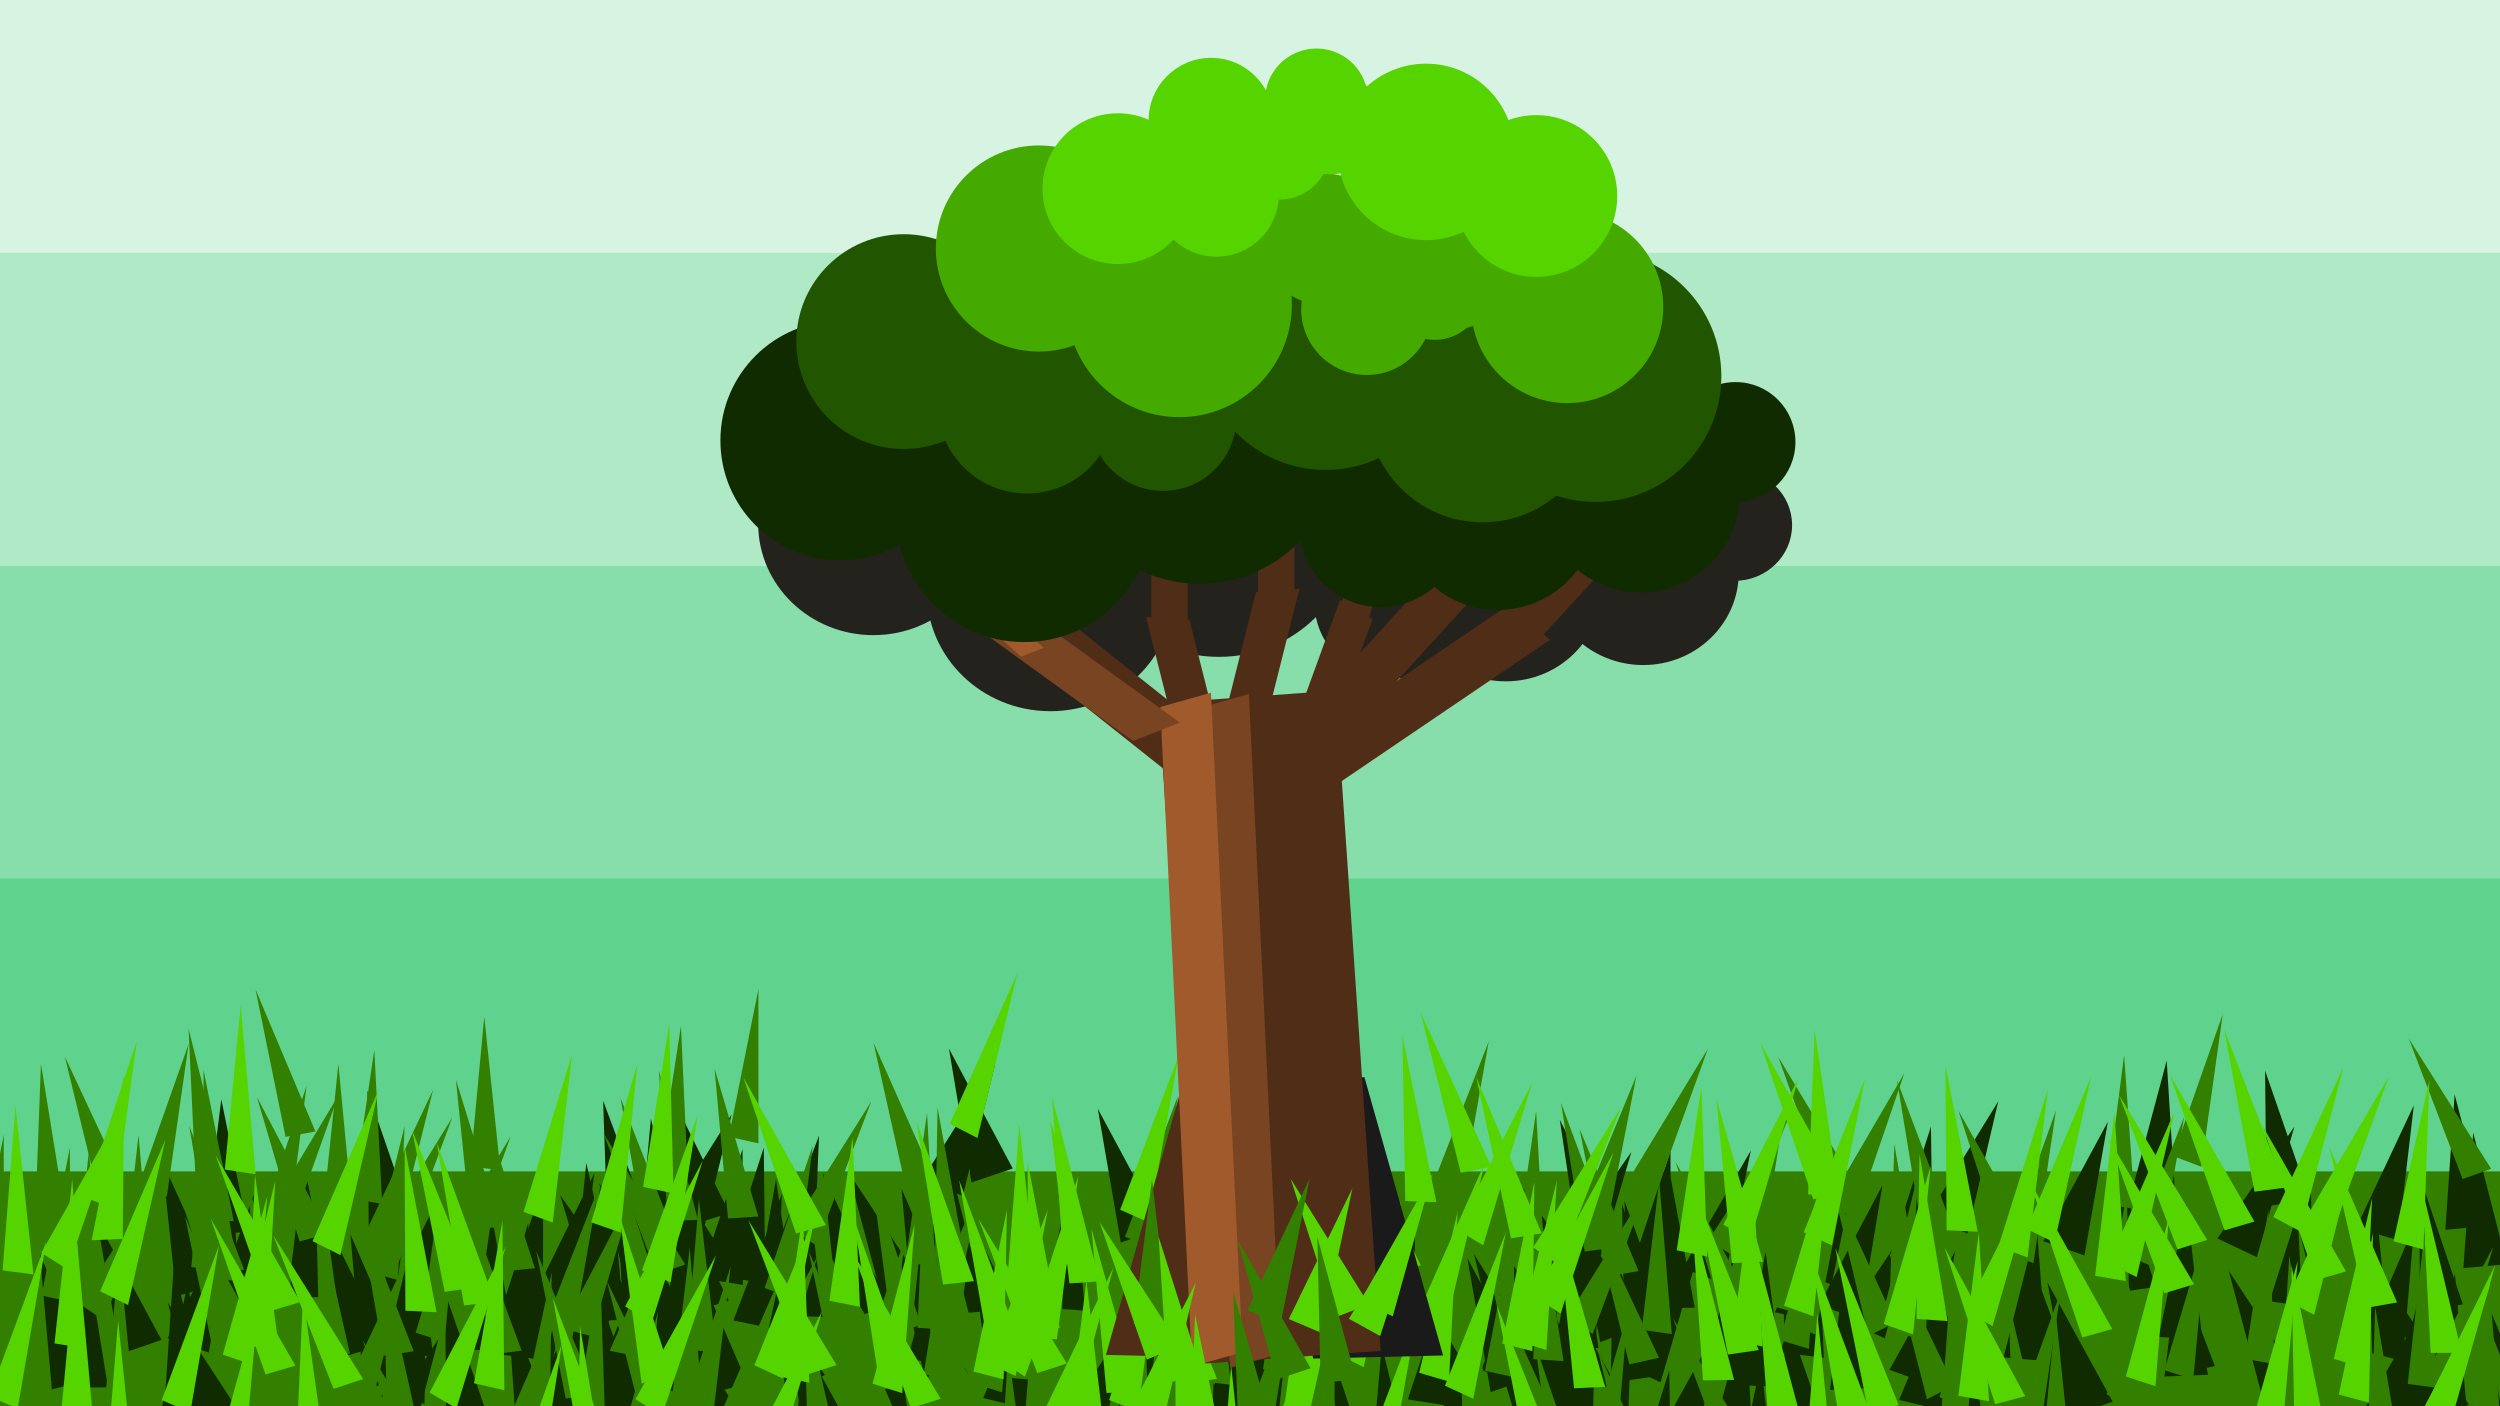 <?xml version="1.0" encoding="UTF-8"?>
<svg width="1920" height="1080" version="1.1" viewBox="0 0 508 285.75" xmlns="http://www.w3.org/2000/svg" xmlns:xlink="http://www.w3.org/1999/xlink">
<g stroke-linecap="square">
<rect x="-22.55" y="-21.526" width="558.74" height="324.7" fill="#d7f4e3" stop-color="#000000" stroke-width="4.531" style="-inkscape-stroke:none;font-variation-settings:normal"/>
<rect x="-22.55" y="51.384" width="558.74" height="247.02" fill="#afe9c6" stop-color="#000000" stroke-width="3.952" style="-inkscape-stroke:none;font-variation-settings:normal"/>
<rect x="-22.55" y="115.01" width="558.74" height="140.54" fill="#87deaa" stop-color="#000000" stroke-width="2.981" style="-inkscape-stroke:none;font-variation-settings:normal"/>
<rect x="-22.55" y="178.51" width="558.74" height="140.54" fill="#5fd38d" stop-color="#000000" stroke-width="2.981" style="-inkscape-stroke:none;font-variation-settings:normal"/>
<rect x="-22.55" y="238.03" width="558.74" height="65.144" fill="#338000" stop-color="#000000" stroke-width="2.029" style="-inkscape-stroke:none;font-variation-settings:normal"/>
</g>
<g>
<path id="a" transform="matrix(.282 0 0 1 -13.088 42.521)" d="m108.52 212.16 15.727 27.24h-31.454z" fill="#112b00" stop-color="#000000" stroke-linecap="square" stroke-width="2.029" style="-inkscape-stroke:none;font-variation-settings:normal"/>
<use transform="rotate(19.343 52.948 338.46)" xlink:href="#a"/>
<use transform="rotate(2.422 -105.69 746.94)" xlink:href="#a"/>
<use transform="rotate(-2.262 -762.32 -456.24)" xlink:href="#a"/>
<use transform="rotate(-5.447 56.091 69.318)" xlink:href="#a"/>
<use transform="rotate(-23.861 49.469 220.43)" xlink:href="#a"/>
<use transform="rotate(-15.24 -44.832 187.65)" xlink:href="#a"/>
<use transform="rotate(6.954 164.82 492.78)" xlink:href="#a"/>
<use transform="rotate(-2.332 -409.18 -840.46)" xlink:href="#a"/>
<use transform="rotate(10.71 99.974 431)" xlink:href="#a"/>
<use transform="rotate(-4.767 41.421 -458.23)" xlink:href="#a"/>
<use transform="rotate(-17.18 20.755 90.139)" xlink:href="#a"/>
<use transform="rotate(1.124 380.27 3649.4)" xlink:href="#a"/>
<use transform="rotate(23.919 12.334 432.33)" xlink:href="#a"/>
<use transform="rotate(9.635 34.387 665.22)" xlink:href="#a"/>
<use transform="rotate(-9.745 -147.94 -97.112)" xlink:href="#a"/>
<use transform="rotate(17.148 91.964 486.8)" xlink:href="#a"/>
<use transform="rotate(-9.767 100.5 -168.09)" xlink:href="#a"/>
<use transform="rotate(9.321 149.71 817.19)" xlink:href="#a"/>
<use transform="rotate(-13.29 108.95 -107.35)" xlink:href="#a"/>
<use transform="rotate(17.452 80.294 463.05)" xlink:href="#a"/>
<use transform="rotate(-19.591 93.601 -28.221)" xlink:href="#a"/>
<use transform="rotate(7.16 111.88 969.43)" xlink:href="#a"/>
<use transform="rotate(24.809 40.503 500.15)" xlink:href="#a"/>
<use transform="rotate(22.473 77.793 506.32)" xlink:href="#a"/>
<use transform="rotate(-11.196 -88.312 -296.66)" xlink:href="#a"/>
<use transform="rotate(21.615 50.796 573.49)" xlink:href="#a"/>
<use transform="rotate(-24.571 73.43 -7.015)" xlink:href="#a"/>
<use transform="rotate(-7.511 1.82 -596.47)" xlink:href="#a"/>
<use transform="rotate(22.935 152.76 563.83)" xlink:href="#a"/>
<use transform="rotate(9.118 217.04 1080.4)" xlink:href="#a"/>
<use transform="rotate(2.004 503.87 4433.4)" xlink:href="#a"/>
<use transform="rotate(11.708 208.74 968.95)" xlink:href="#a"/>
<use transform="rotate(-21.305 56.349 -149.93)" xlink:href="#a"/>
<use transform="rotate(.781 1193.3 10530)" xlink:href="#a"/>
<use transform="rotate(8.618 229.15 1157.6)" xlink:href="#a"/>
<use transform="rotate(1.018 -398.6 9465.2)" xlink:href="#a"/>
<use transform="rotate(-16.784 78.248 -355.91)" xlink:href="#a"/>
<use transform="rotate(-14.298 48.045 -412.35)" xlink:href="#a"/>
<use transform="rotate(3.25 368.86 3265.7)" xlink:href="#a"/>
<use transform="rotate(-24.369 163.23 -413.74)" xlink:href="#a"/>
<use transform="rotate(-4.431 389.42 -3138.3)" xlink:href="#a"/>
<use transform="rotate(-14.906 106.35 -717.69)" xlink:href="#a"/>
<use transform="rotate(-14.486 210.42 -903.07)" xlink:href="#a"/>
<use transform="rotate(11.997 173.25 1650)" xlink:href="#a"/>
<use transform="rotate(7.086 54.163 2660.1)" xlink:href="#a"/>
<use transform="matrix(-.994 -.105 -.105 .994 235.82 -1.676)" xlink:href="#a"/>
<use transform="rotate(1.215 550.3 14560)" xlink:href="#a"/>
<use transform="rotate(-14.303 13.39 292.27)" xlink:href="#a"/>
<use transform="rotate(-20.394 143.55 -590.17)" xlink:href="#a"/>
<use transform="matrix(-.929 .37 .37 .929 104.49 12.325)" xlink:href="#a"/>
<use transform="matrix(-.972 -.236 -.236 .972 287.66 15.237)" xlink:href="#a"/>
<use transform="rotate(8.31 14.805 2480.6)" xlink:href="#a"/>
<use transform="rotate(19.72 208.75 1347)" xlink:href="#a"/>
<use transform="rotate(-19.078 -1.347 244.75)" xlink:href="#a"/>
<use transform="rotate(20.991 253.44 1216.7)" xlink:href="#a"/>
<use transform="rotate(9.201 307.64 2244.7)" xlink:href="#a"/>
<use transform="matrix(-.996 .084 .084 .996 189.8 -15.455)" xlink:href="#a"/>
<use transform="rotate(24.485 225.44 1108.9)" xlink:href="#a"/>
<use transform="rotate(18.61 242.29 1361.6)" xlink:href="#a"/>
<use transform="rotate(1.728 197.22 11569)" xlink:href="#a"/>
<use transform="rotate(22.357 290.02 1222.3)" xlink:href="#a"/>
<use transform="rotate(-10.928 244.52 -1815.7)" xlink:href="#a"/>
<use transform="matrix(-.942 .335 .335 .942 89.919 18.935)" xlink:href="#a"/>
<use transform="rotate(-14.164 28.697 36.669)" xlink:href="#a"/>
<use transform="matrix(-.979 -.203 -.203 .979 227.73 -3.231)" xlink:href="#a"/>
<use transform="rotate(-2.62 203.59 -7562.9)" xlink:href="#a"/>
<use transform="rotate(13.366 252.04 1757.5)" xlink:href="#a"/>
<use transform="rotate(-2.36 172.9 -10078)" xlink:href="#a"/>
<use transform="rotate(20.772 243.62 1167)" xlink:href="#a"/>
<use transform="matrix(-.998 -.065 -.065 .998 251.9 -14.185)" xlink:href="#a"/>
<use transform="rotate(-2.231 563.67 -9614.4)" xlink:href="#a"/>
<use transform="matrix(-.977 .214 .214 .977 88.555 1.637)" xlink:href="#a"/>
<use transform="rotate(8.473 378.93 2772)" xlink:href="#a"/>
<use transform="matrix(-.997 -.072 -.072 .997 160.02 -13.282)" xlink:href="#a"/>
<use transform="matrix(-.957 .291 .291 .957 78.553 -9.296)" xlink:href="#a"/>
<use transform="rotate(5.707 621.85 4475.9)" xlink:href="#a"/>
<use transform="rotate(-8.16 86.908 -2644.8)" xlink:href="#a"/>
<use transform="rotate(13.403 188.6 1869.6)" xlink:href="#a"/>
<use transform="rotate(-19.428 234.08 -906.41)" xlink:href="#a"/>
<use transform="rotate(-24.136 243.49 -761.71)" xlink:href="#a"/>
<use transform="matrix(-.92 .392 .392 .92 41.041 9.8)" xlink:href="#a"/>
<use transform="rotate(2.547 455.97 9848.8)" xlink:href="#a"/>
<use transform="rotate(-11.77 215.04 -1797)" xlink:href="#a"/>
<use transform="rotate(4.29 202.53 6682.2)" xlink:href="#a"/>
<use transform="rotate(21.123 234.58 1537.3)" xlink:href="#a"/>
<use transform="rotate(15.923 361.58 1930.6)" xlink:href="#a"/>
<use transform="rotate(4.877 281.57 4905.4)" xlink:href="#a"/>
<use transform="rotate(14.045 276.83 2172)" xlink:href="#a"/>
<use transform="matrix(-.978 -.208 -.208 .978 198.91 15.562)" xlink:href="#a"/>
<use transform="rotate(-5.093 -15.81 -5210.6)" xlink:href="#a"/>
<use transform="rotate(-13.87 312.48 -1748.5)" xlink:href="#a"/>
<use transform="rotate(5.02 179.63 5671.3)" xlink:href="#a"/>
<use transform="rotate(-24.895 269.75 -803.05)" xlink:href="#a"/>
<use transform="rotate(8.383 356.49 3330.3)" xlink:href="#a"/>
<use transform="rotate(-9.322 157.72 -2661)" xlink:href="#a"/>
<use transform="rotate(3.78 416.82 7297.8)" xlink:href="#a"/>
<use transform="rotate(-9.833 23.086 -2337.4)" xlink:href="#a"/>
<use transform="rotate(25.3 299.23 1241.4)" xlink:href="#a"/>
<use transform="rotate(-5.327 -89.213 -4934.1)" xlink:href="#a"/>
<use transform="rotate(19.168 302.13 1457.8)" xlink:href="#a"/>
<use transform="rotate(-1.208 -585.39 -15018)" xlink:href="#a"/>
<use transform="rotate(-9.802 255.1 -1751.2)" xlink:href="#a"/>
<use transform="rotate(2.723 -280.19 7425.1)" xlink:href="#a"/>
<use transform="rotate(4.631 216.39 4401)" xlink:href="#a"/>
<use transform="rotate(5.995 69.292 3480.1)" xlink:href="#a"/>
<use transform="rotate(6.781 247.15 3221.4)" xlink:href="#a"/>
<use transform="rotate(-22.316 177.36 -474.11)" xlink:href="#a"/>
<use transform="rotate(-21.944 169.67 -439.37)" xlink:href="#a"/>
<use transform="rotate(-23.814 183.43 -386.31)" xlink:href="#a"/>
<use transform="rotate(-19.096 160.82 -579.1)" xlink:href="#a"/>
<use transform="rotate(-17.735 80.248 -718.53)" xlink:href="#a"/>
<use transform="rotate(14.476 162 1468.7)" xlink:href="#a"/>
<use transform="rotate(-10.265 118.01 -1487.6)" xlink:href="#a"/>
<use transform="rotate(10.671 142.94 1900.2)" xlink:href="#a"/>
<use transform="rotate(-25.424 125.57 -395.56)" xlink:href="#a"/>
<use transform="rotate(25.544 181.93 977.26)" xlink:href="#a"/>
<use transform="rotate(-8.248 163.69 -1897.6)" xlink:href="#a"/>
<use transform="rotate(-5.65 343.37 -2781)" xlink:href="#a"/>
<use transform="rotate(-19.523 225.25 -626.56)" xlink:href="#a"/>
<use transform="rotate(5.424 124.47 3405)" xlink:href="#a"/>
<use transform="rotate(19.498 140.93 1227.3)" xlink:href="#a"/>
<use transform="rotate(-10.853 117.62 -1395.9)" xlink:href="#a"/>
<use transform="rotate(25.776 219.54 930.5)" xlink:href="#a"/>
<use transform="rotate(11.296 99.182 1849.6)" xlink:href="#a"/>
<use transform="rotate(-15.248 31.759 -312.87)" xlink:href="#a"/>
<use transform="rotate(-24.281 56.49 -113.5)" xlink:href="#a"/>
<use transform="rotate(24.179 95.872 757.84)" xlink:href="#a"/>
<use transform="rotate(-18.778 -20.651 -296.23)" xlink:href="#a"/>
<use transform="rotate(-19.008 32.505 -373.92)" xlink:href="#a"/>
<use transform="matrix(-.999 .054 .054 .999 324.95 -15.27)" xlink:href="#a"/>
<use transform="matrix(-.984 -.176 -.176 .984 349.68 -1.732)" xlink:href="#a"/>
<use transform="rotate(17.278 77.239 979.11)" xlink:href="#a"/>
<use transform="rotate(15.633 58.971 1152.5)" xlink:href="#a"/>
<use transform="rotate(-9.101 282.94 -1328)" xlink:href="#a"/>
<use transform="rotate(-12.11 43.839 -967.52)" xlink:href="#a"/>
<use transform="matrix(-.988 -.156 -.156 .988 351.73 9.253)" xlink:href="#a"/>
<use transform="rotate(-3.54 -276.11 -3630.4)" xlink:href="#a"/>
<use transform="rotate(2.794 1027.4 5123.9)" xlink:href="#a"/>
<use transform="rotate(-17.926 177.69 -445.75)" xlink:href="#a"/>
<use transform="rotate(19.881 127.53 959.88)" xlink:href="#a"/>
<use transform="matrix(-.923 .386 .386 .923 217.38 13.001)" xlink:href="#a"/>
<use transform="rotate(-12.358 203.06 -1111.7)" xlink:href="#a"/>
<use transform="rotate(-26.044 183.46 -353.27)" xlink:href="#a"/>
<use transform="rotate(20.35 201.87 925.08)" xlink:href="#a"/>
<use transform="rotate(23.009 204.32 689.17)" xlink:href="#a"/>
<use transform="rotate(18.517 118.78 994.03)" xlink:href="#a"/>
<use transform="rotate(-.799 -489.57 -5659.6)" xlink:href="#a"/>
<use transform="rotate(-24.78 37.169 10.316)" xlink:href="#a"/>
<use transform="rotate(16.973 123.82 592.58)" xlink:href="#a"/>
<use transform="rotate(-10.23 90.109 -316.07)" xlink:href="#a"/>
<use transform="rotate(-1.789 -365.32 -3096.6)" xlink:href="#a"/>
<use transform="rotate(14.339 58.415 665.11)" xlink:href="#a"/>
<use transform="rotate(-3.532 .16 -1348.4)" xlink:href="#a"/>
<use transform="rotate(15.395 65.724 680.63)" xlink:href="#a"/>
<use transform="rotate(-25.801 39.867 38.498)" xlink:href="#a"/>
<use transform="rotate(-10.79 35.702 -375.64)" xlink:href="#a"/>
<use transform="rotate(6.79 167.61 1134.6)" xlink:href="#a"/>
<use transform="rotate(-3.453 -236.31 -1440.2)" xlink:href="#a"/>
<use transform="rotate(-4.037 -314.15 -1386.9)" xlink:href="#a"/>
<use transform="rotate(-23.663 26.138 -32.583)" xlink:href="#a"/>
<use transform="rotate(-16.995 -33.398 -158.37)" xlink:href="#a"/>
<use transform="rotate(-22.506 114.08 -43.302)" xlink:href="#a"/>
<use transform="rotate(11.275 72.04 896.65)" xlink:href="#a"/>
<use transform="rotate(-4.769 280.93 -1489)" xlink:href="#a"/>
<use transform="rotate(4.095 156.68 2273.3)" xlink:href="#a"/>
<use transform="rotate(-14.182 83.979 -240.84)" xlink:href="#a"/>
<use transform="rotate(-22.749 88.565 -81.361)" xlink:href="#a"/>
<g transform="matrix(1.38 0 0 1.38 133.83 -131.32)">
<path id="b" transform="matrix(.033 0 0 .192 -88.044 95.176)" d="m190.58 1000.2-134.29-2.962 69.709-114.82z" fill="#338000" stop-color="#000000" stroke-linecap="square" stroke-width="1.471" style="-inkscape-stroke:none;font-variation-settings:normal"/>
<use transform="rotate(5.487 -65.578 132.67)" xlink:href="#b"/>
<use transform="rotate(-8.61 -195.9 158.15)" xlink:href="#b"/>
<use transform="rotate(-5.972 25.538 366.36)" xlink:href="#b"/>
<use transform="rotate(13.518 -10.201 318.69)" xlink:href="#b"/>
<use transform="rotate(12.577 -24.59 405.23)" xlink:href="#b"/>
<use transform="rotate(-.236 3677.9 -817.69)" xlink:href="#b"/>
<use transform="rotate(-15.485 -90.072 208.45)" xlink:href="#b"/>
<use transform="rotate(.58 149.53 985.77)" xlink:href="#b"/>
<use transform="rotate(-17.77 -45.979 224.2)" xlink:href="#b"/>
<use transform="rotate(-17.469 -148.95 172.89)" xlink:href="#b"/>
<use transform="rotate(-23.199 -46.619 231.42)" xlink:href="#b"/>
<use transform="rotate(-9.255 -41.972 121.91)" xlink:href="#b"/>
<use transform="rotate(7.883 -34.14 600.12)" xlink:href="#b"/>
<use transform="rotate(-15.802 -33.996 126.06)" xlink:href="#b"/>
<use transform="rotate(26.658 -86.71 288.57)" xlink:href="#b"/>
<use transform="rotate(25.014 -47.211 343.31)" xlink:href="#b"/>
<use transform="rotate(-5.93 -190.4 95.712)" xlink:href="#b"/>
<use transform="rotate(-.618 -532.98 -1326.6)" xlink:href="#b"/>
<use transform="rotate(-23.455 -63.642 235.76)" xlink:href="#b"/>
<use transform="rotate(-.027 -27196 -77695)" xlink:href="#b"/>
<use transform="rotate(-7.34 -6.903 7.858)" xlink:href="#b"/>
<use transform="rotate(19.379 -104.69 410.23)" xlink:href="#b"/>
<use transform="rotate(3.201 -349.27 801.47)" xlink:href="#b"/>
<use transform="rotate(25.683 -46.399 379.51)" xlink:href="#b"/>
<use transform="rotate(-11.786 -107.63 -2.392)" xlink:href="#b"/>
<use transform="rotate(-12.531 -74.123 -4.806)" xlink:href="#b"/>
<use transform="rotate(-7.192 79.93 -71.954)" xlink:href="#b"/>
<use transform="rotate(-22.395 -91.474 198.16)" xlink:href="#b"/>
<use transform="rotate(-25.822 -2.787 190.63)" xlink:href="#b"/>
<use transform="rotate(15.325 -66.253 546.27)" xlink:href="#b"/>
<use transform="rotate(-14.89 -24.892 54.989)" xlink:href="#b"/>
<use transform="rotate(2.453 283.99 1238.6)" xlink:href="#b"/>
<use transform="rotate(17.501 -124.69 499.98)" xlink:href="#b"/>
<use transform="rotate(6.128 -217.22 910.1)" xlink:href="#b"/>
<use transform="rotate(-16.071 -72.331 -16.51)" xlink:href="#b"/>
<use transform="rotate(-20.256 7.985 60.733)" xlink:href="#b"/>
<use transform="rotate(-26.571 -51.345 102.86)" xlink:href="#b"/>
<use transform="rotate(10.107 -176.16 750.17)" xlink:href="#b"/>
<use transform="rotate(25.175 -48.089 402.6)" xlink:href="#b"/>
<use transform="rotate(10.648 -86.439 559.52)" xlink:href="#b"/>
<use transform="rotate(19.511 -134.14 564.12)" xlink:href="#b"/>
<use transform="rotate(-17.729 24.984 -77.846)" xlink:href="#b"/>
<use transform="rotate(-9.241 -114.87 -260.59)" xlink:href="#b"/>
<use transform="rotate(13.47 -77.233 780.23)" xlink:href="#b"/>
<use transform="rotate(26.188 -10.654 508.62)" xlink:href="#b"/>
<use transform="rotate(-17.967 15.803 -63.191)" xlink:href="#b"/>
<use transform="rotate(-11.078 -100.2 -216.43)" xlink:href="#b"/>
<use transform="rotate(.826 -1029 6408.6)" xlink:href="#b"/>
<use transform="rotate(-18.563 -74.849 -96.8)" xlink:href="#b"/>
<use transform="rotate(2.313 115.51 3318.5)" xlink:href="#b"/>
<use transform="rotate(12.699 -27.055 743.16)" xlink:href="#b"/>
<use transform="rotate(-15.544 64.15 -175.74)" xlink:href="#b"/>
<use transform="rotate(13.087 -91.239 837)" xlink:href="#b"/>
<use transform="rotate(-12.851 72.162 -221.63)" xlink:href="#b"/>
<use transform="rotate(-3.522 41.501 -1733)" xlink:href="#b"/>
<use transform="rotate(-4.989 -94.247 -1172.7)" xlink:href="#b"/>
<use transform="rotate(14.61 27.829 886.01)" xlink:href="#b"/>
<use transform="rotate(20.378 -30.381 749.14)" xlink:href="#b"/>
<use transform="rotate(-23.675 5.432 16.414)" xlink:href="#b"/>
<use transform="rotate(-7.592 135.95 -517.61)" xlink:href="#b"/>
<use transform="rotate(3.037 -228.79 2653.8)" xlink:href="#b"/>
<use transform="rotate(7.866 -93.686 1316.2)" xlink:href="#b"/>
<use transform="rotate(-23.174 21.032 -51.475)" xlink:href="#b"/>
<use transform="rotate(-22.42 30.861 -35.424)" xlink:href="#b"/>
<use transform="rotate(-6.578 146.36 -964.15)" xlink:href="#b"/>
<use transform="rotate(2.993 -322.3 3241.6)" xlink:href="#b"/>
<use transform="rotate(-2.416 683.49 -2930.2)" xlink:href="#b"/>
<use transform="rotate(-.682 996.39 -13653)" xlink:href="#b"/>
<use transform="rotate(9.841 -90.852 1062.3)" xlink:href="#b"/>
<use transform="rotate(-2.062 299.09 -3537.7)" xlink:href="#b"/>
<use transform="rotate(2.381 -241.84 4506.7)" xlink:href="#b"/>
<use transform="rotate(17.242 -71.457 813.92)" xlink:href="#b"/>
<use transform="rotate(-14.231 107.45 -328.29)" xlink:href="#b"/>
<use transform="rotate(7.459 -125.54 1548)" xlink:href="#b"/>
<use transform="rotate(3.938 60.017 2929.2)" xlink:href="#b"/>
<use transform="rotate(-7.611 138.87 -1242.6)" xlink:href="#b"/>
<use transform="rotate(14.403 -75.838 977.12)" xlink:href="#b"/>
<use transform="rotate(-5.516 236.13 -1598.1)" xlink:href="#b"/>
<use transform="rotate(-18.914 73.034 -345.35)" xlink:href="#b"/>
<use transform="rotate(10.196 -104.64 1546.5)" xlink:href="#b"/>
<use transform="rotate(2.214 174.37 5775.7)" xlink:href="#b"/>
<use transform="rotate(-13.468 143.57 -622.97)" xlink:href="#b"/>
<use transform="rotate(.707 -321.78 19005)" xlink:href="#b"/>
<use transform="rotate(-3.456 164.48 -3272)" xlink:href="#b"/>
<use transform="rotate(-22.935 36.93 -310.42)" xlink:href="#b"/>
<use transform="rotate(-15.008 -2.273 -561.71)" xlink:href="#b"/>
<use transform="rotate(5.113 -98.257 2619.6)" xlink:href="#b"/>
<use transform="matrix(-.989 .15 .15 .989 -82.386 18.669)" xlink:href="#b"/>
<use transform="rotate(16.28 28.683 1170.6)" xlink:href="#b"/>
<use transform="rotate(14.275 49.194 1257.9)" xlink:href="#b"/>
<use transform="rotate(8.229 25.258 2138.2)" xlink:href="#b"/>
<use transform="rotate(8.525 32.524 1969.5)" xlink:href="#b"/>
<use transform="rotate(-20.342 64.66 -481.67)" xlink:href="#b"/>
<use transform="rotate(26.777 53.021 788.08)" xlink:href="#b"/>
<use transform="rotate(25.768 18.337 768.76)" xlink:href="#b"/>
<use transform="rotate(16.464 68.178 1046.6)" xlink:href="#b"/>
<use transform="rotate(-25.681 10.197 -287.96)" xlink:href="#b"/>
<use transform="rotate(13.814 -24.679 1473.3)" xlink:href="#b"/>
<use transform="rotate(24.265 76.36 880.64)" xlink:href="#b"/>
<use transform="rotate(20.528 25.369 1120.2)" xlink:href="#b"/>
<use transform="rotate(15.484 88.902 1396.8)" xlink:href="#b"/>
<use transform="rotate(8.559 16.634 2082.6)" xlink:href="#b"/>
<use transform="matrix(-.925 -.38 -.38 .925 19.302 -5.995)" xlink:href="#b"/>
<use transform="rotate(13.763 85.422 1461.6)" xlink:href="#b"/>
<use transform="rotate(-10.992 164.89 -1285.4)" xlink:href="#b"/>
<use transform="rotate(9.571 4.672 1790.3)" xlink:href="#b"/>
<use transform="rotate(1.339 669.09 13080)" xlink:href="#b"/>
<use transform="rotate(-24.074 39.879 -383.82)" xlink:href="#b"/>
<use transform="matrix(-.948 -.318 -.318 .948 6.628 -4.22)" xlink:href="#b"/>
<use transform="rotate(3.007 -89.9 6382.3)" xlink:href="#b"/>
<use transform="rotate(-.449 3102.7 -36680)" xlink:href="#b"/>
<use transform="rotate(-13.867 132.71 -860.5)" xlink:href="#b"/>
<use transform="rotate(-8.654 152.94 -1879.6)" xlink:href="#b"/>
<use transform="rotate(-19.088 169.23 -713.48)" xlink:href="#b"/>
<use transform="rotate(3.485 -136.93 5788.2)" xlink:href="#b"/>
<use transform="rotate(-2.201 479.23 -8161.2)" xlink:href="#b"/>
<use transform="rotate(4.266 -15.831 4296.2)" xlink:href="#b"/>
<use transform="rotate(2.772 -235.97 7092.6)" xlink:href="#b"/>
<use transform="rotate(.312 -2171.9 63417)" xlink:href="#b"/>
<use transform="rotate(13.373 159.09 1594.6)" xlink:href="#b"/>
<use transform="rotate(-4.282 391.51 -4226.2)" xlink:href="#b"/>
<use transform="rotate(-26.932 52.376 -456.92)" xlink:href="#b"/>
<use transform="rotate(-15.678 182.2 -1004.8)" xlink:href="#b"/>
<use transform="rotate(-.606 -1920.3 -5249.2)" xlink:href="#b"/>
<use transform="rotate(22.013 56.75 1181.8)" xlink:href="#b"/>
<use transform="rotate(-7.299 -28.691 375.12)" xlink:href="#b"/>
<use transform="rotate(4.82 -79.967 230.92)" xlink:href="#b"/>
<use transform="rotate(-4.184 -119.02 11.174)" xlink:href="#b"/>
<use transform="rotate(-3.82 -279.57 364.1)" xlink:href="#b"/>
<use transform="matrix(-.977 .213 .213 .977 -249.62 16.938)" xlink:href="#b"/>
<use transform="rotate(19.34 -32.262 408.82)" xlink:href="#b"/>
<use transform="rotate(-12.357 -47.59 -91.953)" xlink:href="#b"/>
<use transform="rotate(-17.266 -2.318 55.063)" xlink:href="#b"/>
<use transform="rotate(5.361 219.54 1305.5)" xlink:href="#b"/>
<use transform="rotate(-25.491 -2.534 33.592)" xlink:href="#b"/>
<use transform="rotate(-19.681 -125.64 267.91)" xlink:href="#b"/>
<use transform="rotate(2.28 -591.85 2832.3)" xlink:href="#b"/>
<use transform="rotate(12.084 -117.23 719.48)" xlink:href="#b"/>
<use transform="rotate(3.517 -333.53 1499.5)" xlink:href="#b"/>
<use transform="matrix(-.941 .339 .339 .941 12.471 58.63)" xlink:href="#b"/>
<use transform="rotate(22.349 -69.465 543.95)" xlink:href="#b"/>
<use transform="rotate(-1.198 303.89 -4027.7)" xlink:href="#b"/>
<use transform="matrix(-.947 .322 .322 .947 8.21 46.196)" xlink:href="#b"/>
<use transform="rotate(2.811 334.65 2032)" xlink:href="#b"/>
<use transform="rotate(17.544 -94.029 603.48)" xlink:href="#b"/>
<use transform="rotate(12.012 -145.29 962.68)" xlink:href="#b"/>
<use transform="rotate(-5.163 175.92 -1118.4)" xlink:href="#b"/>
<use transform="rotate(26.637 2.428 609.48)" xlink:href="#b"/>
<use transform="rotate(16.972 -15.993 933.96)" xlink:href="#b"/>
<use transform="rotate(-10.218 2.718 -830.73)" xlink:href="#b"/>
<use transform="rotate(15.41 78.628 1018.3)" xlink:href="#b"/>
<use transform="matrix(-.978 -.207 -.207 .978 11.591 -.54)" xlink:href="#b"/>
<use transform="matrix(-.975 .223 .223 .975 -109.32 29.942)" xlink:href="#b"/>
<use transform="rotate(12.095 -15.969 1590.6)" xlink:href="#b"/>
<use transform="rotate(-26.238 84.326 -191.15)" xlink:href="#b"/>
<use transform="rotate(-19.847 55.273 -363.48)" xlink:href="#b"/>
<use transform="rotate(25.25 68.796 789.24)" xlink:href="#b"/>
<use transform="rotate(-15.323 10.675 -730.15)" xlink:href="#b"/>
<use transform="rotate(-7.857 218.11 -1782.3)" xlink:href="#b"/>
<use transform="rotate(10.668 12.789 1940.7)" xlink:href="#b"/>
<use transform="matrix(-.966 .26 .26 .966 -84.971 39.322)" xlink:href="#b"/>
<use transform="rotate(-4.291 35.336 -3283.9)" xlink:href="#b"/>
<use transform="matrix(-.926 .376 .376 .926 -138.01 72.076)" xlink:href="#b"/>
<use transform="matrix(-.947 -.321 -.321 .947 53.113 -7.862)" xlink:href="#b"/>
<use transform="rotate(-17.116 15.009 -466.28)" xlink:href="#b"/>
<use transform="rotate(-19.521 113.31 -366.56)" xlink:href="#b"/>
<use transform="rotate(-26.401 85.412 -220.31)" xlink:href="#b"/>
<path id="c" transform="matrix(.044 -.005 .001 .275 -71.625 81.753)" d="m215.95 590.94 47.7 91.317-102.93-4.349z" fill="#55d400" stop-color="#000000" stroke-linecap="square" stroke-width="1.471" style="-inkscape-stroke:none;font-variation-settings:normal"/>
<use transform="rotate(-24.92 7.381 268.89)" xlink:href="#c"/>
<use transform="rotate(14.798 -199.2 248.57)" xlink:href="#c"/>
<use transform="rotate(-26.973 11.439 250.14)" xlink:href="#c"/>
<use transform="rotate(22.012 -133.22 361.32)" xlink:href="#c"/>
<use transform="rotate(4.363 -458.61 764.78)" xlink:href="#c"/>
<use transform="rotate(-4.27 597.8 -403.41)" xlink:href="#c"/>
<use transform="rotate(13.945 -241.28 461.48)" xlink:href="#c"/>
<use transform="rotate(-15.956 115.07 100.8)" xlink:href="#c"/>
<use transform="rotate(-.316 8856.1 -10839)" xlink:href="#c"/>
<use transform="rotate(23.723 -114.11 428.23)" xlink:href="#c"/>
<use transform="rotate(16.343 -125.22 553.29)" xlink:href="#c"/>
<use transform="rotate(9.246 -211.12 872.89)" xlink:href="#c"/>
<use transform="rotate(21.956 -134.7 486.43)" xlink:href="#c"/>
<use transform="rotate(-26.289 43.602 98.95)" xlink:href="#c"/>
<use transform="rotate(2.88 -629.19 1905)" xlink:href="#c"/>
<use transform="rotate(6.166 -284.84 1305.6)" xlink:href="#c"/>
<use transform="rotate(20.269 -105.27 621.97)" xlink:href="#c"/>
<use transform="rotate(25.465 -68.668 533.61)" xlink:href="#c"/>
<use transform="rotate(-14.417 107.12 -97.877)" xlink:href="#c"/>
<use transform="rotate(-10.773 175.46 -404.61)" xlink:href="#c"/>
<use transform="rotate(-14.789 54.231 -131.59)" xlink:href="#c"/>
<use transform="rotate(8.505 -304.69 1104)" xlink:href="#c"/>
<use transform="rotate(-9.459 80.244 -472.1)" xlink:href="#c"/>
<use transform="rotate(12.447 -154.39 881.36)" xlink:href="#c"/>
<use transform="rotate(-5.994 348.08 -1051.8)" xlink:href="#c"/>
<use transform="rotate(8.279 -237.37 291.22)" xlink:href="#c"/>
<use transform="rotate(-2.884 435.15 213.95)" xlink:href="#c"/>
<use transform="rotate(-5.823 153.77 16.328)" xlink:href="#c"/>
<use transform="rotate(-15.01 29.649 143.71)" xlink:href="#c"/>
<use transform="rotate(-16.977 12.657 167.88)" xlink:href="#c"/>
<use transform="rotate(10.684 -78.447 559.73)" xlink:href="#c"/>
<use transform="rotate(14.212 -92.64 521.16)" xlink:href="#c"/>
<use transform="rotate(22.503 -85.048 425.6)" xlink:href="#c"/>
<use transform="rotate(3.563 -74.128 1258.8)" xlink:href="#c"/>
<use transform="rotate(-24.18 .152 75.755)" xlink:href="#c"/>
<use transform="rotate(2.554 -452.73 2273.8)" xlink:href="#c"/>
<use transform="rotate(15.269 -20.031 762.1)" xlink:href="#c"/>
<use transform="rotate(19.305 -21.35 688.88)" xlink:href="#c"/>
<use transform="rotate(17.939 -40.983 729.66)" xlink:href="#c"/>
<use transform="rotate(-17.003 112.22 -190.43)" xlink:href="#c"/>
<use transform="rotate(-14.826 72.754 -360.73)" xlink:href="#c"/>
<use transform="rotate(-3.383 396.71 -2487.2)" xlink:href="#c"/>
<use transform="rotate(9.931 -78.972 1200.7)" xlink:href="#c"/>
<use transform="rotate(21.776 3.847 743.15)" xlink:href="#c"/>
<use transform="rotate(-17.698 63.328 -335.79)" xlink:href="#c"/>
<use transform="rotate(8.553 -137.44 1551.9)" xlink:href="#c"/>
<use transform="rotate(23.202 -13.174 746.33)" xlink:href="#c"/>
<use transform="rotate(1.692 -807.32 7795)" xlink:href="#c"/>
<use transform="rotate(26.489 8.113 682.4)" xlink:href="#c"/>
<use transform="rotate(-10.917 119.1 -886.89)" xlink:href="#c"/>
<use transform="rotate(-9.881 255.68 -1028.9)" xlink:href="#c"/>
<use transform="rotate(21.61 25.205 849.52)" xlink:href="#c"/>
<use transform="rotate(3.082 -177.89 4246.7)" xlink:href="#c"/>
<use transform="rotate(-16.841 138.79 -466.55)" xlink:href="#c"/>
<use transform="rotate(1.575 -1148 9569.4)" xlink:href="#c"/>
<use transform="rotate(11.034 -59.46 1543.2)" xlink:href="#c"/>
<use transform="rotate(-4.493 340.94 -2896.6)" xlink:href="#c"/>
<use transform="rotate(-1.052 728.15 2056.8)" xlink:href="#c"/>
<use transform="rotate(-.874 2973.7 1449.6)" xlink:href="#c"/>
<use transform="rotate(9.933 -314.2 279.76)" xlink:href="#c"/>
<use transform="rotate(-3.042 748.6 91.985)" xlink:href="#c"/>
<use transform="rotate(-25.002 -13.57 262.56)" xlink:href="#c"/>
<use transform="rotate(-9.194 61.588 515.9)" xlink:href="#c"/>
<use transform="rotate(3.465 -306.08 -363.76)" xlink:href="#c"/>
<use transform="rotate(12.758 -92.535 177.35)" xlink:href="#c"/>
<use transform="rotate(-.148 13484 9584.5)" xlink:href="#c"/>
<use transform="rotate(10.135 -217.71 279.32)" xlink:href="#c"/>
<use transform="rotate(9.593 -105.48 1950.6)" xlink:href="#c"/>
<use transform="rotate(19.522 66.619 1147.6)" xlink:href="#c"/>
<use transform="rotate(1.182 -684.71 13624)" xlink:href="#c"/>
<use transform="rotate(7.889 -110.71 2533.1)" xlink:href="#c"/>
<use transform="rotate(-25.38 119.36 -357.65)" xlink:href="#c"/>
<use transform="rotate(10.23 -120.28 1953.9)" xlink:href="#c"/>
<use transform="rotate(17.876 30.981 1156.2)" xlink:href="#c"/>
<use transform="rotate(6.443 -202.57 3049.1)" xlink:href="#c"/>
<use transform="rotate(11.934 12.437 1522.3)" xlink:href="#c"/>
<use transform="rotate(-24.129 130.69 -360.09)" xlink:href="#c"/>
<use transform="rotate(11.241 -50.978 1443.9)" xlink:href="#c"/>
<use transform="rotate(-9.392 233.87 -1041.9)" xlink:href="#c"/>
<use transform="rotate(-5.938 149.06 -2172.3)" xlink:href="#c"/>
<use transform="rotate(-24.26 63.314 -274.58)" xlink:href="#c"/>
<use transform="rotate(-23.449 149.7 -343.38)" xlink:href="#c"/>
<use transform="rotate(-3.26 116.87 -3827.1)" xlink:href="#c"/>
<use transform="rotate(-24.778 127.14 -425.41)" xlink:href="#c"/>
<use transform="rotate(-24.91 103.6 -394.73)" xlink:href="#c"/>
<use transform="rotate(-16.105 97.067 -787.21)" xlink:href="#c"/>
<use transform="rotate(-8.526 279.57 -1897.8)" xlink:href="#c"/>
<use transform="rotate(24.825 72.865 967.01)" xlink:href="#c"/>
<use transform="rotate(20.839 .625 1165)" xlink:href="#c"/>
<use transform="rotate(16.028 -108.91 680.34)" xlink:href="#c"/>
<use transform="rotate(-5.888 220.01 -871.72)" xlink:href="#c"/>
<use transform="rotate(-6.534 63.664 -1252.8)" xlink:href="#c"/>
<use transform="rotate(17.877 -68.073 800.92)" xlink:href="#c"/>
<use transform="rotate(-16.074 82.953 -249.99)" xlink:href="#c"/>
<use transform="rotate(-1.927 -30.338 -4584.2)" xlink:href="#c"/>
<use transform="rotate(-20.955 62.785 -189.11)" xlink:href="#c"/>
<use transform="rotate(-19.624 28.448 -258.54)" xlink:href="#c"/>
<use transform="rotate(16.134 -86.329 917.09)" xlink:href="#c"/>
<use transform="rotate(18.418 -41.615 819.7)" xlink:href="#c"/>
<use transform="rotate(-11.225 199.32 -727.36)" xlink:href="#c"/>
<use transform="rotate(5.69 -227.55 2172.7)" xlink:href="#c"/>
<use transform="rotate(23.85 -106.42 209.55)" xlink:href="#c"/>
<use transform="rotate(2.58 -910.9 3730.8)" xlink:href="#c"/>
<use transform="rotate(15.227 -146.41 914)" xlink:href="#c"/>
<use transform="rotate(-21.695 81.031 -135.86)" xlink:href="#c"/>
<use transform="rotate(17.602 -106.1 786.06)" xlink:href="#c"/>
<use transform="rotate(-.987 3085.9 -8195.7)" xlink:href="#c"/>
<use transform="rotate(-11.564 131.35 -513.66)" xlink:href="#c"/>
<use transform="rotate(7.911 -192.32 1554)" xlink:href="#c"/>
<use transform="rotate(-1.147 869.45 -5474.8)" xlink:href="#c"/>
<use transform="rotate(-13.554 97.578 -332.77)" xlink:href="#c"/>
<use transform="rotate(-26.417 59.77 27.499)" xlink:href="#c"/>
<use transform="rotate(-26.028 62.62 66.351)" xlink:href="#c"/>
<use transform="rotate(18.639 10.033 589.23)" xlink:href="#c"/>
<use transform="rotate(-12.326 75.904 -300.12)" xlink:href="#c"/>
<use transform="rotate(17.738 -130.47 217.52)" xlink:href="#c"/>
<use transform="rotate(.624 -2427.1 -2022.4)" xlink:href="#c"/>
<use transform="rotate(18.073 -90.548 313.27)" xlink:href="#c"/>
<use transform="rotate(11.574 -72.609 487.5)" xlink:href="#c"/>
<use transform="rotate(14.743 -210.26 149.93)" xlink:href="#c"/>
<use transform="rotate(-6.597 421.25 -2357.3)" xlink:href="#c"/>
<use transform="rotate(-26.295 105.03 -342.23)" xlink:href="#c"/>
<use transform="rotate(19.076 30.579 1180.4)" xlink:href="#c"/>
<use transform="rotate(7.009 9.67 2879.8)" xlink:href="#c"/>
<use transform="rotate(22.697 2.176 1089)" xlink:href="#c"/>
<use transform="rotate(16.209 19.896 1088.3)" xlink:href="#c"/>
<use transform="rotate(-18.538 156.17 -688.58)" xlink:href="#c"/>
<use transform="rotate(17.448 40.311 1136.2)" xlink:href="#c"/>
<use transform="rotate(-16.741 180.88 -363.18)" xlink:href="#c"/>
<use transform="rotate(21.143 8.589 964.44)" xlink:href="#c"/>
<use transform="rotate(-16.954 175.79 -526.63)" xlink:href="#c"/>
<use transform="matrix(-.966 .258 .258 .966 -77.935 49.887)" xlink:href="#c"/>
<use transform="matrix(-.974 -.225 -.225 .974 56.588 17.583)" xlink:href="#c"/>
<use transform="matrix(-.976 .217 .217 .976 -118.58 50.157)" xlink:href="#c"/>
<use transform="rotate(-15.484 187.71 -588.53)" xlink:href="#c"/>
<use transform="matrix(-.994 -.105 -.105 .994 -114.32 5.102)" xlink:href="#c"/>
<use transform="rotate(-.726 3637.8 -18056)" xlink:href="#c"/>
</g>
<ellipse cx="177.47" cy="106.43" rx="23.406" ry="22.63" fill="#24221c" stop-color="#000000" stroke-linecap="square" stroke-width="3.508"/>
<ellipse cx="213.44" cy="120.23" rx="25.119" ry="24.286" fill="#24221c" stop-color="#000000" stroke-linecap="square" stroke-width="3.508"/>
<ellipse cx="247.69" cy="106.98" rx="27.402" ry="26.494" fill="#24221c" stop-color="#000000" stroke-linecap="square" stroke-width="3.508"/>
<ellipse cx="283.09" cy="122.44" rx="15.985" ry="15.455" fill="#24221c" stop-color="#000000" stroke-linecap="square" stroke-width="3.508"/>
<ellipse cx="293.36" cy="105.88" rx="15.985" ry="15.455" fill="#24221c" stop-color="#000000" stroke-linecap="square" stroke-width="3.508"/>
<ellipse cx="333.9" cy="116.37" rx="19.41" ry="18.766" fill="#24221c" stop-color="#000000" stroke-linecap="square" stroke-width="3.508"/>
<ellipse cx="352.45" cy="106.71" rx="11.703" ry="11.315" fill="#24221c" stop-color="#000000" stroke-linecap="square" stroke-width="3.508"/>
<ellipse cx="305.98" cy="119.68" rx="19.41" ry="18.766" fill="#24221c" stop-color="#000000" stroke-linecap="square" stroke-width="3.508"/>
<ellipse cx="331.33" cy="110.02" rx="11.703" ry="11.315" fill="#24221c" stop-color="#000000" stroke-linecap="square" stroke-width="3.508"/>
</g>
<g transform="matrix(1.199 0 0 1.199 16.95 -13.737)" stroke-linecap="square">
<rect transform="matrix(-1 .024 .272 .962 0 0)" x="-161.15" y="205.7" width="21.988" height="49.021" fill="#1a1a1a" stop-color="#000000" stroke-width="4.747"/>
<rect transform="matrix(.997 -.072 .068 .998 0 0)" x="172.95" y="143.4" width="30.132" height="112.12" fill="#502d16" stop-color="#000000" stroke-width="2.533"/>
<rect transform="rotate(-29.272)" x="76.496" y="153.16" width="8.438" height="25.64" fill="#502d16" stop-color="#000000" stroke-width="2.5"/>
<rect transform="matrix(.748 -.663 .783 .622 0 0)" x="2.91" y="192.56" width="9.731" height="39.241" fill="#502d16" stop-color="#000000" stroke-width="2.608"/>
<rect transform="rotate(28.991)" x="251.59" y="-38.591" width="6.816" height="27.587" fill="#502d16" stop-color="#000000" stroke-width="2.5"/>
<rect transform="matrix(.901 .434 -.674 .738 0 0)" x="252.74" y="-.871" width="8.146" height="38.315" fill="#502d16" stop-color="#000000" stroke-width="2.554"/>
<rect transform="rotate(16.885)" x="237.03" y="30.362" width="5.193" height="20.122" fill="#502d16" stop-color="#000000" stroke-width="2.5"/>
<rect transform="matrix(.858 .514 -.342 .94 0 0)" x="243.18" y="-12.624" width="6.41" height="19.401" fill="#502d16" stop-color="#000000" stroke-width="2.227"/>
<rect transform="matrix(.997 .076 .244 .97 0 0)" x="154.32" y="107.52" width="7.401" height="24.048" fill="#502d16" stop-color="#000000" stroke-width="2.272"/>
<rect x="180.99" y="98.346" width="6.167" height="19.473" fill="#502d16" stop-color="#000000" stroke-width="2.5"/>
<rect transform="matrix(-.997 .076 -.244 .97 0 0)" x="-239.37" y="133.46" width="7.401" height="24.048" fill="#502d16" stop-color="#000000" stroke-width="2.272"/>
<rect transform="scale(-1,1)" x="-205.22" y="93.509" width="6.167" height="19.473" fill="#502d16" stop-color="#000000" stroke-width="2.5"/>
<rect transform="matrix(1 .024 -.272 .962 0 0)" x="239.83" y="195.6" width="21.988" height="49.021" fill="#502d16" stop-color="#000000" stroke-width="4.747"/>
<rect transform="matrix(.719 .695 -.676 .737 0 0)" x="255.22" y="-113.18" width="7.664" height="31.4" fill="#502d16" stop-color="#000000" stroke-width="2.828"/>
<rect transform="matrix(.758 .652 -.827 .561 0 0)" x="238.23" y="-73.818" width="9.146" height="43.325" fill="#502d16" stop-color="#000000" stroke-width="2.878"/>
<rect transform="matrix(.963 -.271 .048 .999 0 0)" x="187.11" y="182.38" width="8.912" height="111.88" fill="#784421" stop-color="#000000" stroke-width="1.376"/>
<rect transform="matrix(.963 -.271 .048 .999 0 0)" x="180.53" y="180.37" width="8.912" height="111.88" fill="#a05a2c" stop-color="#000000" stroke-width="1.376"/>
<rect transform="matrix(.973 -.23 .475 .88 0 0)" x="81.376" y="136.53" width="5.847" height="15.159" fill="#784421" stop-color="#000000" stroke-width="1.6"/>
<rect transform="matrix(.931 -.366 .81 .586 0 0)" x="-8.025" y="194.87" width="8.527" height="33.972" fill="#784421" stop-color="#000000" stroke-width="2.271"/>
<rect transform="matrix(.983 -.186 .435 .9 0 0)" x="86.571" y="132.26" width="3.779" height="9.798" fill="#a05a2c" stop-color="#000000" stroke-width="1.034"/>
<rect transform="matrix(.931 -.365 .745 .667 0 0)" x="16.299" y="176.06" width="4.123" height="16.883" fill="#a05a2c" stop-color="#000000" stroke-width="1.113"/>
</g>
<g transform="matrix(1.484 0 0 1.484 -43.58 -34.556)" stroke-linecap="square">
<circle cx="144.41" cy="83.604" r="16.401" fill="#112b00" stop-color="#000000" stroke-width="2.5"/>
<circle cx="169.61" cy="93.605" r="17.601" fill="#112b00" stop-color="#000000" stroke-width="2.5"/>
<circle cx="193.61" cy="84.004" r="19.201" fill="#112b00" stop-color="#000000" stroke-width="2.5"/>
<circle cx="218.41" cy="95.205" r="11.201" fill="#112b00" stop-color="#000000" stroke-width="2.5"/>
<circle cx="225.61" cy="83.204" r="11.201" fill="#112b00" stop-color="#000000" stroke-width="2.5"/>
<circle cx="254.01" cy="90.805" r="13.601" fill="#112b00" stop-color="#000000" stroke-width="2.5"/>
<circle cx="267.01" cy="83.804" r="8.2" fill="#112b00" stop-color="#000000" stroke-width="2.5"/>
<circle cx="234.45" cy="93.205" r="13.601" fill="#112b00" stop-color="#000000" stroke-width="2.5"/>
<circle cx="252.21" cy="86.204" r="8.2" fill="#112b00" stop-color="#000000" stroke-width="2.5"/>
<circle cx="153.11" cy="70.059" r="14.704" fill="#250" stop-color="#000000" stroke-width="2.241"/>
<circle transform="scale(-1,1)" cx="-232.37" cy="79.025" r="15.78" fill="#250" stop-color="#000000" stroke-width="2.241"/>
<circle transform="scale(-1,1)" cx="-210.86" cy="70.417" r="17.215" fill="#250" stop-color="#000000" stroke-width="2.241"/>
<circle transform="scale(-1,1)" cx="-188.62" cy="80.459" r="10.042" fill="#250" stop-color="#000000" stroke-width="2.241"/>
<circle cx="225.91" cy="69.7" r="10.042" fill="#250" stop-color="#000000" stroke-width="2.241"/>
<circle transform="scale(-1,1)" cx="-169.97" cy="78.666" r="12.194" fill="#250" stop-color="#000000" stroke-width="2.241"/>
<circle transform="scale(-1,1)" cx="-158.31" cy="72.39" r="7.352" fill="#250" stop-color="#000000" stroke-width="2.241"/>
<circle transform="scale(-1,1)" cx="-247.85" cy="74.799" r="17.215" fill="#250" stop-color="#000000" stroke-width="2.241"/>
<circle transform="scale(-1)" cx="-243.97" cy="-65.331" r="13.149" fill="#4a0" stop-color="#000000" stroke-width="2.004"/>
<circle transform="scale(1,-1)" cx="171.62" cy="-57.313" r="14.111" fill="#4a0" stop-color="#000000" stroke-width="2.004"/>
<circle transform="scale(1,-1)" cx="190.86" cy="-65.01" r="15.394" fill="#4a0" stop-color="#000000" stroke-width="2.004"/>
<circle transform="scale(1,-1)" cx="210.74" cy="-56.03" r="8.98" fill="#4a0" stop-color="#000000" stroke-width="2.004"/>
<circle transform="scale(1,-1)" cx="216.52" cy="-65.652" r="8.98" fill="#4a0" stop-color="#000000" stroke-width="2.004"/>
<circle transform="scale(1,-1)" cx="227.42" cy="-57.634" r="10.904" fill="#4a0" stop-color="#000000" stroke-width="2.004"/>
<circle transform="scale(1,-1)" cx="225.84" cy="-63.246" r="6.574" fill="#4a0" stop-color="#000000" stroke-width="2.004"/>
<circle cx="182.43" cy="49.117" r="10.321" fill="#55d400" stop-color="#000000" stroke-width="1.573"/>
<circle transform="scale(-1,1)" cx="-239.73" cy="50.127" r="11.076" fill="#55d400" stop-color="#000000" stroke-width="1.573"/>
<circle transform="scale(-1,1)" cx="-224.63" cy="44.085" r="12.083" fill="#55d400" stop-color="#000000" stroke-width="1.573"/>
<circle transform="scale(-1,1)" cx="-211.61" cy="40.099" r="7.049" fill="#55d400" stop-color="#000000" stroke-width="1.573"/>
<circle transform="scale(-1,1)" cx="-204.49" cy="43.582" r="7.049" fill="#55d400" stop-color="#000000" stroke-width="1.573"/>
<circle transform="scale(-1,1)" cx="-195.93" cy="49.875" r="8.559" fill="#55d400" stop-color="#000000" stroke-width="1.573"/>
<circle transform="scale(-1,1)" cx="-197.17" cy="45.47" r="5.161" fill="#55d400" stop-color="#000000" stroke-width="1.573"/>
<circle transform="scale(-1,1)" cx="-209.63" cy="36.978" r="7.049" fill="#55d400" stop-color="#000000" stroke-width="1.573" style="-inkscape-stroke:none;font-variation-settings:normal"/>
<circle transform="scale(-1,1)" cx="-195.2" cy="39.765" r="8.559" fill="#55d400" stop-color="#000000" stroke-width="1.573" style="-inkscape-stroke:none;font-variation-settings:normal"/>
</g>
<g>
<path id="d" transform="matrix(.212 0 0 1 171.04 0)" d="m234.58 260.26 16.618 29.868-34.175-0.542z" fill="#55d400" stop-color="#000000" stroke-width="1.38" style="-inkscape-stroke:none;font-variation-settings:normal"/>
<path id="e" transform="matrix(.212 0 0 1 184.35 -20.572)" d="m234.58 260.26 16.618 29.868-34.175-0.542z" fill="#338000" stop-color="#000000" stroke-width="1.38" style="-inkscape-stroke:none;font-variation-settings:normal"/>
<use transform="rotate(-26.198 196.4 248.57)" xlink:href="#d"/>
<use transform="rotate(-4.973 310 9.444)" xlink:href="#d"/>
<use transform="rotate(19.929 230.96 323.68)" xlink:href="#d"/>
<use transform="rotate(-25.174 195.1 156.99)" xlink:href="#d"/>
<use transform="rotate(18.7 304.92 414.96)" xlink:href="#d"/>
<use transform="rotate(24.677 294.99 409.17)" xlink:href="#d"/>
<use transform="rotate(22.324 311.02 427.58)" xlink:href="#d"/>
<use transform="rotate(-10.856 181.1 178.65)" xlink:href="#d"/>
<use transform="rotate(-9.378 380.99 150.45)" xlink:href="#e"/>
<use transform="rotate(-8.515 329.31 19.833)" xlink:href="#e"/>
<use transform="rotate(-22.853 272.89 202.79)" xlink:href="#e"/>
<use transform="rotate(18.046 250.65 340.44)" xlink:href="#e"/>
</g>
</svg>
